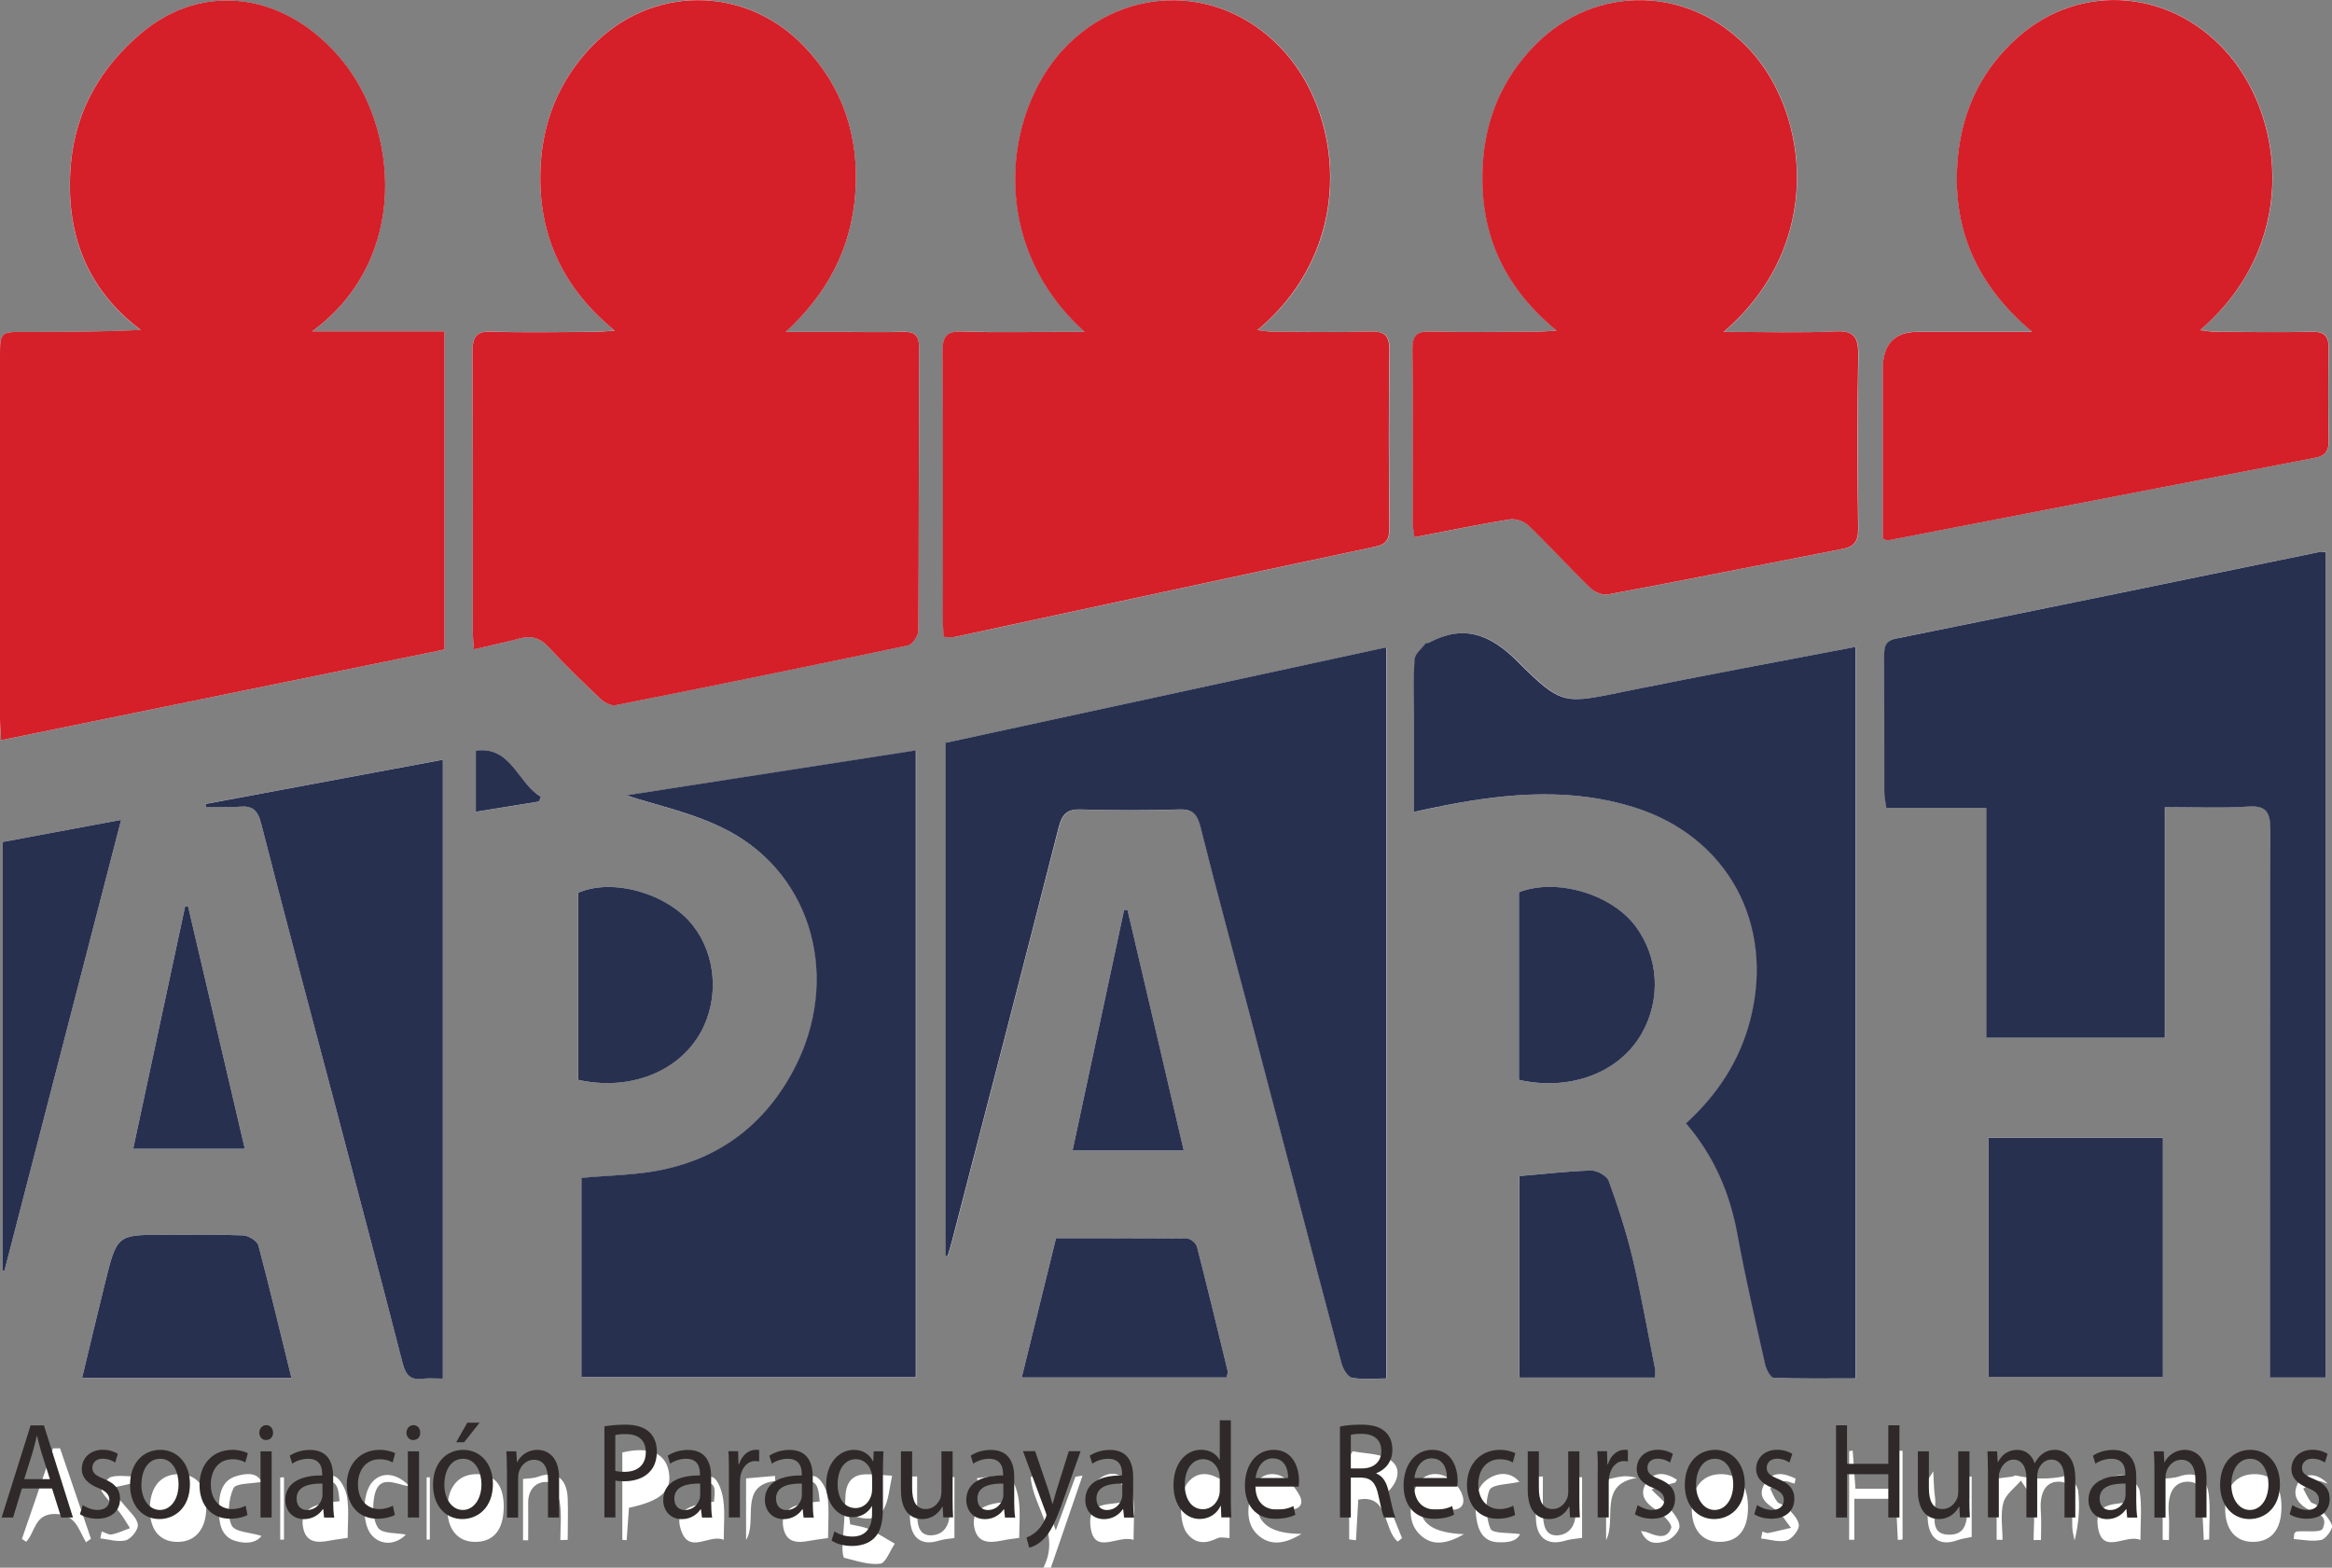 <svg xmlns="http://www.w3.org/2000/svg" id="Capa_2" data-name="Capa 2" viewBox="0 0 285.09 191.66"><rect x="0" y="0" width="285.09" height="191.66" fill="#808080" stroke="none"/><defs><style> .cls-1 { fill: #283050; } .cls-1, .cls-2, .cls-3, .cls-4 { stroke-width: 0px; } .cls-2 { fill: #2f2929; } .cls-3 { fill: #d51f29; } .cls-4 { fill: #fff; } </style></defs><g id="Layer_1" data-name="Layer 1"><g><path class="cls-4" d="m54.32,79.41v-38.89h-16.17c12.09-8.9,10.48-24.97,3.57-33.25C34.92-.87,24.87-2.38,17.2,4.11c-4.79,4.05-7.95,9.3-8.54,15.89-.75,8.34,1.85,15.33,8.54,20.34-4.88.25-9.54.24-14.2.25C0,40.58,0,40.59,0,43.71,0,58.41,0,73.1,0,87.79c0,.83.08,1.65.13,2.7,18.23-3.73,36.2-7.41,54.19-11.08m20.83-38.99c-1.21.07-1.89.15-2.58.15-4.17.02-8.36.11-12.53-.03-1.84-.05-2.28.66-2.28,2.55.07,11.36.04,22.72.04,34.08,0,.66.09,1.33.14,2.2,2.02-.46,3.84-.83,5.62-1.33,1.39-.36,2.43-.08,3.49,1.04,2.02,2.2,4.18,4.29,6.34,6.33.49.45,1.28.9,1.85.8,11.93-2.38,23.84-4.8,35.77-7.31.53-.12,1.27-1.21,1.27-1.84.07-11.53.04-23.03.08-34.55,0-1.6-.62-1.98-1.94-1.95-2.45.08-4.88.02-7.34.02h-7.03c5-4.61,8.02-10.1,8.51-16.96.5-6.97-1.55-13.02-6.23-17.93-7.25-7.61-18.84-7.57-26.1.1-3.96,4.18-6.02,9.33-6.17,15.21-.2,7.91,2.84,14.28,9.09,19.41m57.46.17h-2.32c-4.25,0-8.48.07-12.73-.04-1.81-.05-2.33.59-2.31,2.52.08,10.9.03,21.77.04,32.67,0,.69.07,1.38.1,2.14.55,0,.98.06,1.39-.01,17.1-3.68,34.2-7.38,51.33-11.02,1.33-.28,1.77-.79,1.77-2.26-.07-7.24-.09-14.47,0-21.69.04-1.96-.65-2.38-2.25-2.35-3.96.1-7.92.04-11.88.02-.56,0-1.13-.1-2-.2,11.89-9.92,10.59-25.62,3.51-33.79-7.35-8.48-19.55-8.76-27.21-.57-7.37,7.92-9.26,23.9,2.58,34.58m78.1,0c12.43-10.64,10.36-26.64,3.33-34.36-7.26-7.97-18.89-8.35-26.44-.64-3.98,4.08-6.12,9.12-6.35,15.08-.3,8.14,2.75,14.56,9.05,19.76-1.17.07-1.87.14-2.56.14-4.32.02-8.64.08-12.96-.02-1.56-.02-2.12.45-2.1,2.23.09,7.09.03,14.16.04,21.25,0,.5.14,1,.21,1.65,3.97-.75,7.76-1.56,11.6-2.17.77-.11,1.82.24,2.39.79,2.53,2.43,4.9,5.05,7.41,7.5.55.55,1.53,1.03,2.21.89,9.56-1.78,19.09-3.71,28.64-5.56,1.44-.26,2.02-.85,1.99-2.56-.09-6.99-.12-14,.01-20.99.04-2.3-.46-3.16-2.73-3.05-4.37.2-8.74.06-13.73.06m73.64,127.83v-100.9c-.3-.03-.44-.09-.58-.08-17.28,3.55-34.58,7.12-51.9,10.61-1.39.28-1.53.99-1.53,2.19.02,5.52.01,11.04.02,16.58,0,.56.14,1.16.25,1.96h12.22v28.09h21.83v-28.2c3.55,0,6.86.15,10.15-.06,2.21-.15,2.77.6,2.75,2.96-.09,21.25-.05,42.49-.05,63.74v3.1h6.84Zm-54.17-102.57c.44.16.51.24.58.22,17.46-3.38,34.93-6.77,52.38-10.13,1.12-.22,1.55-.81,1.53-2.05-.06-3.73-.07-7.47,0-11.21.04-1.66-.58-2.14-2.03-2.11-3.89.08-7.77.04-11.66,0-.58,0-1.15-.11-2.03-.2,11.94-10.25,10.37-25.45,3.67-33.49-6.79-8.14-18.11-9.21-25.89-2.37-4.28,3.77-6.8,8.68-7.37,14.57-.86,8.67,2.16,15.72,9.08,21.5h-14.04q-4.23,0-4.23,4.55v20.71Zm-114.56,87.69c.07.01.14.04.22.06.19-.64.38-1.28.56-1.93,4.37-16.85,8.73-33.69,13.04-50.56.44-1.67,1.11-2.17,2.66-2.13,4.04.12,8.06.12,12.09,0,1.62-.06,2.19.6,2.6,2.24,1.89,7.54,3.95,15.03,5.92,22.57,3.77,14.28,7.49,28.59,11.29,42.88.18.69.74,1.7,1.26,1.78,1.36.26,2.78.09,4.2.09v-89.38c-18.06,3.91-35.99,7.79-53.85,11.67v62.72Zm90.51-16.2c3.47,4.05,5.37,8.53,6.3,13.62.97,5.3,2.2,10.58,3.38,15.83.15.63.69,1.65,1.06,1.66,3.35.13,6.69.07,10.02.07v-89.43c-9.46,1.81-18.73,3.52-27.97,5.4-7.66,1.54-7.88,1.88-13.36-3.59-3.43-3.44-6.69-4.55-10.85-2.32-.12.06-.35,0-.4.09-.5.63-1.29,1.26-1.35,1.94-.16,2.24-.07,4.5-.07,6.76v11.89c1.56-.33,2.8-.59,4.04-.84,7.64-1.48,15.26-2.08,22.84.28,11.41,3.56,17.23,14.18,14.24,25.93-1.29,5.08-4.04,9.21-7.87,12.71m-135.03,31.06h40.86v-76.62c-12.24,1.89-24.32,3.76-35.38,5.48,3.62,1.22,8.35,2.16,12.5,4.36,10.38,5.51,13.69,18.26,7.99,29.13-3.51,6.69-8.92,10.7-15.79,12.22-3.31.74-6.75.73-10.18,1.06v24.38ZM25.13,98.29c.02.12.03.23.06.35,1.37,0,2.73.11,4.08-.03,1.55-.15,2.25.4,2.67,2.12,2.88,11.26,5.89,22.49,8.86,33.74,2.81,10.72,5.67,21.43,8.42,32.17.39,1.5.99,2.07,2.37,1.91.83-.08,1.67-.02,2.55-.02v-75.66c-9.8,1.84-19.4,3.62-29.01,5.41m217.97,70.05h21.32v-29.25h-21.32v29.25ZM.3,102.94v52.39c.08.01.15.03.24.04,4.72-18.27,9.46-36.53,14.27-55.14-5.07.96-9.79,1.82-14.51,2.71m35.33,65.51c-1.39-5.62-2.64-10.93-4.04-16.19-.15-.57-1.21-1.2-1.87-1.23-3.23-.13-6.47-.07-9.71-.07-5.71,0-5.72,0-7.19,5.97-.94,3.79-1.83,7.59-2.78,11.52h25.59Zm93.47-17.06c-1.4,5.69-2.77,11.24-4.19,17.02h25.04c.06-.32.19-.56.14-.76-1.23-5.09-2.46-10.17-3.76-15.23-.12-.42-.75-.97-1.16-.98-5.32-.06-10.63-.04-16.07-.04m56.63-7.61v24.63h16.6c0-.43.04-.75,0-1.04-.91-4.52-1.7-9.1-2.76-13.59-.76-3.19-1.78-6.32-2.9-9.39-.24-.65-1.44-1.32-2.19-1.3-2.86.08-5.72.43-8.75.68m-.05-11.76c6.32,1.42,12.32-.91,15.04-5.72,2.35-4.17,2.05-9.29-.8-13.08-2.95-3.92-9.66-5.91-14.24-4.14v22.94Zm-114.99,0c6.32,1.39,12.33-1.01,14.99-5.87,2.27-4.11,1.85-9.44-1-13.03-3.08-3.89-9.77-5.82-13.99-3.98v22.88Zm-54.41,8.43h13.65c-2.34-9.99-4.64-19.82-6.94-29.65-.12,0-.24.01-.36.02-2.1,9.8-4.2,19.57-6.35,29.63m128.44.23c-2.33-9.95-4.6-19.69-6.88-29.42h-.42c-2.09,9.74-4.17,19.5-6.3,29.42h13.6Zm-78.83-42.68c.08-.19.17-.37.24-.57-2.78-1.58-3.64-6.27-7.96-5.65v7.47c2.69-.44,5.2-.85,7.72-1.25m99.06,90.2c.26.04.54.06.82.1.09-1.63.19-3.26.28-4.96,3.76-.75,3.05,3.7,4.82,5.12.18-.12.35-.28.53-.42-.7-1.72-1.4-3.44-2.12-5.24-.01,0,.06-.14.17-.23,1.31-1.11,2.01-2.87.71-3.93-1.18-.97-3.1-.89-4.73-1.21-.12-.02-.47.59-.47.9-.04,3.29-.02,6.58-.02,9.86m-61-1.83c-.06-.42-.12-.84-.18-1.26,4.87,1.98,4.67-1.84,5.3-4.69-1-.05-2.13-.2-3.25-.17-1.66.05-2.42,1.03-2.46,2.83-.04,2.03-.26,4.06-.36,6.09-.01.46.06,1.25.23,1.29,1.45.35,2.97.9,4.4.72.66-.09,1.18-1.59,1.77-2.45-1.05-.59-2.06-1.27-3.15-1.77-.7-.32-1.51-.41-2.29-.59m128.07,1.9c.19,0,.39-.03.57-.06v-10.83c-.18,0-.37-.01-.56-.01-.1,1.56-.19,3.12-.27,4.64h-4.93c-.12-1.67-.22-3.17-.34-4.66-.14.02-.28.05-.43.07v10.83h.63v-5.01h5.1c.07,1.75.13,3.41.22,5.04m12.07-.03c.24,0,.49,0,.73.01,0-1.51-.28-3.13.1-4.53.28-1.04,1.4-1.82,2.15-2.71.53.88,1.33,1.72,1.48,2.68.26,1.49.07,3.05.07,4.59.31,0,.6-.01.9-.01,0-1.18.07-2.37-.02-3.52-.14-1.86.35-3.6,2.16-3.61,2.03-.02,1.6,2.11,1.67,3.59.04.7-.02,1.41.03,2.1.03.5.17,1,.27,1.5.52-2.07.66-4.07.44-6.03-.06-.7-1.12-1.95-1.51-1.86-2.08.47-4.09.39-6.13-.06-.12-.03-.25.12-.41.14-.62.09-1.26.16-1.92.24v7.49Zm-233.58.31c.21-.14.41-.28.62-.43-1.25-3.68-2.51-7.37-3.78-11.06-.29.01-.58.01-.86.01-1.27,3.69-2.54,7.38-3.8,11.07.17.12.34.24.52.35,1.12-1.17,1-3.45,3.56-3.4,2.51.03,2.83,1.9,3.75,3.46m139.8-.52v-11.31h-.49c-.07,1.39-.15,2.78-.23,4.25-.33-.12-.51-.2-.7-.29-1.36-.7-2.66-.7-3.71.61-1.04,1.31-1.08,4.86-.06,6.17,1.05,1.35,2.32,1.27,3.7.6.43-.2,1.01-.03,1.5-.03m-74.24-10.45v10.67c.18.02.36.02.53.04.09-1.33.19-2.66.28-3.95,3.99-.87,5.31-2.11,4.86-4.47-.42-2.25-2.43-3.07-5.67-2.3m102.88,9.99q-5.13-.2-5.26-3.03c1.14,0,2.29-.09,3.42.03,1.73.16,2.14-.83,1.48-2.2-.45-.89-1.4-1.75-2.28-2.02-1.5-.45-2.86.24-3.43,1.98-.6,1.92-.77,3.96.78,5.37,1.49,1.37,3.24,1.04,5.29-.12m-25.22-3.04c1.32,0,2.58-.04,3.86.02,1.36.04,1.85-.75,1.21-1.84-.56-1-1.5-2.06-2.48-2.37-1.52-.47-2.85.39-3.34,2.14-.55,1.94-.69,4,.98,5.34,1.47,1.17,3.16.92,5.14-.3q-4.95,0-5.37-2.99m-92.16-.03c.07-2.8-.97-4.2-3.18-4.28-2.25-.06-3.65,1.46-3.7,4.12-.07,2.55,1.23,4.16,3.36,4.16,2.2.02,3.43-1.38,3.51-4m152.12-.03c.05-2.79-1-4.2-3.2-4.25-2.25-.05-3.64,1.51-3.67,4.17-.02,2.57,1.25,4.13,3.41,4.11,2.2,0,3.41-1.41,3.46-4.03m-195.37-.24c-.08,2.65,1.08,4.2,3.23,4.27,2.18.08,3.54-1.37,3.66-3.88.12-2.72-.97-4.26-3.1-4.39-2.29-.13-3.7,1.37-3.79,4m23.19-.7c-.7.09-1.41.12-2.08.28-1.43.35-2.74,1.02-2.38,2.92.35,1.91,1.78,1.9,3.23,1.62.71-.14,1.4-.21,2.22-.34,0-1.61.18-3.35-.07-5-.15-.96-.85-2.31-1.57-2.54-1.03-.32-2.29.2-3.45.36.03.23.05.45.08.67,3.41-.81,3.81-.62,4.02,2.03m237.4.7c0-2.73-1.15-4.06-3.42-4.01-2.14.05-3.43,1.6-3.46,4.13-.04,2.58,1.24,4.15,3.38,4.15,2.25.01,3.51-1.51,3.5-4.27m-159.47-3.53l.16.86c3.32-.97,3.84-.72,3.92,2.01-.7.09-1.41.11-2.09.27-1.46.34-2.72,1.08-2.31,2.97.43,1.89,1.87,1.82,3.31,1.54.67-.15,1.37-.22,2.17-.34,0-1.49.15-3.07-.05-4.57-.14-1.04-.6-2.62-1.25-2.84-1.15-.4-2.56.02-3.86.11m-18.21,7.32c0-1.65.16-3.44-.07-5.18-.13-.89-.86-2.17-1.54-2.36-1.08-.29-2.32.17-3.5.32.04.23.07.45.11.68,3.4-.8,3.75-.64,3.98,2.07-.7.09-1.41.11-2.09.27-1.44.33-2.72,1.02-2.36,2.92.37,1.92,1.79,1.9,3.24,1.61.7-.13,1.41-.21,2.26-.33m159.43-4.48c-1.89.46-4.59-.07-4.25,2.89.44,3.91,3.42,1.01,5.23,1.83,0-2.11.2-4.08-.09-5.96-.12-.76-1.17-1.75-1.93-1.93-.9-.2-1.92.36-2.91.6.05.22.1.44.14.66,3.11-1.08,3.72-.77,3.81,1.92m-177.27-2.86c.02.23.05.46.06.68,4.02-.32,4.04-.3,3.81,2.2-3.38.43-4.6,1.23-4.16,3.04.91,3.73,3.5.82,5.35,1.63,0-1.82.16-3.39-.06-4.9-.13-1.02-.65-2.52-1.32-2.76-1.09-.41-2.43.04-3.68.12m55.16,7.54c0-1.93.16-3.65-.07-5.33-.12-.89-.76-2.01-1.47-2.44-1.15-.73-2.55-.08-3.34,1.06,3.36-.86,3.89-.56,3.74,2.05-1.66.48-4.38-.16-4.15,2.77.31,4,3.34,1.2,5.29,1.9m-11.99-7.91c-.19.08-.4.16-.59.23.31,3.74,3.72,6.84,1.56,11.06.29.03.59.05.89.08,1.27-3.68,2.54-7.38,3.89-11.32-.61.12-.84.1-.88.17-.76,2.07-1.51,4.13-2.39,6.52-.48-1.33-.86-2.41-1.25-3.45-.4-1.11-.82-2.2-1.23-3.3m137.81,7.91c.25,0,.51.03.75.03,0-1.12.08-2.23-.03-3.34-.13-1.95.38-3.75,2.27-3.8,2.19-.04,1.71,2.21,1.84,3.75.1,1.11.12,2.26.18,3.38.21-.04.44-.04.66-.06,0-1.81.16-3.64-.04-5.43-.24-2.21-1.61-2.95-3.6-2.29-.66.23-1.4.22-2.04.3v7.46Zm-71-7.65c-.28,0-.55-.02-.8-.03,0,1.41-.05,2.82.01,4.23.07,1.7-.78,2.81-2.18,2.9-1.64.11-1.78-1.45-1.81-2.83-.02-1.45,0-2.92,0-4.37-.29.01-.58.02-.87.04,0,1.8-.09,3.59.03,5.37.14,2.18,1.51,3.05,3.5,2.46.64-.2,1.34-.24,2.13-.36v-7.41Zm-76.72,7.43v-7.46c-.2,0-.42,0-.63,0,0,1.36-.06,2.74.02,4.09.12,1.8-.7,3-2.24,3.04-1.62.04-1.71-1.53-1.71-2.9-.01-1.44,0-2.87,0-4.3-.29.01-.59.02-.89.02,0,1.73-.05,3.47.02,5.2.11,2.35,1.44,3.29,3.52,2.63.64-.2,1.32-.23,1.9-.32m124.37-.13v-7.39c-.18,0-.39.02-.59.03,0,.74.02,1.49,0,2.24-.03,2.01.55,4.88-2.19,4.84-2.7-.03-1.43-2.92-1.71-4.63-.13-.83-.12-1.67-.21-3.11-.46.77-.65.94-.66,1.11-.04,1.54-.1,3.1-.02,4.64.11,2.48,1.47,3.44,3.62,2.67.54-.2,1.1-.25,1.76-.4m-177.1-7.1v7.5h.63c0-1.5.02-3,0-4.5-.04-1.76,1.01-2.71,2.35-2.62.57.04,1.36,1.54,1.51,2.49.25,1.48.07,3.07.07,4.6.3,0,.61,0,.9-.02,0-1.7.06-3.4,0-5.12-.12-2.46-1.51-3.38-3.66-2.58-.56.2-1.21.18-1.79.26m220.61.57c-1.34-1.41-3-1.34-3.65-.03-.69,1.38-.1,2.31,1.03,3.05.96.6,2.82.66,2.01,2.48-.25.53-2.06.24-3.16.35-.11,0-.22.16-.31.23-.04.25-.04.46-.07.69,1.13.08,2.3.35,3.39.1.55-.12,1.43-1.38,1.29-1.77-.36-.94-1.18-1.68-1.86-2.46-.18-.2-.59-.2-.74-.41-.36-.49-.63-1.08-.92-1.62.52-.32,1.02-.77,1.58-.93.42-.11.94.2,1.41.32m-252.58-.23c-.59-1.19-1.91-1.04-3.09-.69-1.9.56-2.13,2.38-2.13,4.12,0,1.57.24,3.23,1.93,3.78,1.3.41,2.58.32,3.28-.59-1.34-.44-3.28-.45-3.66-1.3-.56-1.2-.37-3.22.22-4.51.3-.67,2.13-.54,3.46-.8m187.4.22c.05-.19.07-.41.12-.62-1.35-.63-2.81-1.05-3.8.65-.95,1.65.28,2.43,1.45,3.23.72.51,1.2,1.42,1.79,2.14-.93.21-1.86.46-2.81.64-.2.03-.45-.12-.68-.18l-.17.84c1.05.12,2.16.49,3.13.25.63-.17,1.53-1.27,1.49-1.89-.08-.78-.89-1.54-1.49-2.22-.28-.32-.87-.29-1.14-.61-.37-.47-.6-1.08-.88-1.63.53-.33,1.03-.74,1.61-.9.42-.09.92.2,1.39.3m-14.39-.48c-1.37-.89-2.79-1.09-3.73.36-.96,1.45-.11,2.52,1.23,3.36.77.48,1.95,1.74,1.8,2.16-.55,1.51-1.83.99-2.94.55-.17-.07-.35-.08-.76-.16.76,1.8,2.09,1.54,3.12,1.21.68-.23,1.59-1.17,1.59-1.78,0-.79-.74-1.62-1.3-2.32-.63-.8-1.43-1.47-2.14-2.19.97-.28,1.95-.56,2.92-.85.05-.01.08-.12.21-.35m-192.57,6.31c-.07.3-.12.59-.18.87,1.04.12,2.16.48,3.12.24.64-.18,1.53-1.28,1.47-1.89-.06-.78-.91-1.52-1.49-2.23-.64-.78-1.33-1.5-2.02-2.24.96-.19,1.92-.39,2.86-.61.11-.04.18-.2.72-.83-1.44,0-2.48-.21-3.39.07-.51.17-1.24,1.45-1.12,1.69.55.96,1.45,1.68,2.15,2.54.5.63.89,1.33,1.33,2.01-.75.27-1.48.63-2.25.77-.37.07-.81-.24-1.22-.37m173.32-6.07c-.92-1.09-2.32-1.24-3.62-.47-1.79,1.04-1.9,3.01-1.63,4.92.21,1.52.85,2.85,2.57,2.94,1.15.05,2.29-.02,2.77-.99-1.36-.21-3.33-.03-3.62-.66-.57-1.37-.66-3.36-.13-4.7.31-.76,2.29-.7,3.66-1.03m-136.11,6.45c-1.18-.24-2.91-.08-3.42-.84-.66-1-.71-2.85-.38-4.15.63-2.38,2.55-1.17,4.26-.89-1.6-1.69-3.38-1.83-4.53-.6-1.28,1.33-1.35,5.11-.15,6.51,1.15,1.36,3,1.23,4.22-.04m146.72-6.7v7.38c1.33-2.57-1.03-6.82,3.75-7.6-.81-.23-1.38-.25-1.97-.16-.59.08-1.17.25-1.78.38m-101.57.16c-.01-.21-.03-.41-.04-.63-1.2.11-2.38.21-3.53.31v7.52c1.46-2.34-.97-6.64,3.56-7.21m-42.22-.46c-.14.02-.26.02-.39.02v7.62c.12,0,.25-.02.39-.03v-7.62Zm-17.83.02c-.16,0-.31,0-.46.02v7.6c.15,0,.3,0,.46,0v-7.62Z"></path><path class="cls-3" d="m54.32,79.41c-17.99,3.67-35.96,7.35-54.19,11.08-.05-1.05-.13-1.87-.13-2.7C0,73.1,0,58.41,0,43.71c0-3.12,0-3.13,3.01-3.13,4.65,0,9.32,0,14.2-.25-6.69-5.01-9.29-11.99-8.54-20.34.59-6.59,3.76-11.84,8.54-15.89,7.67-6.49,17.73-4.98,24.52,3.16,6.91,8.28,8.52,24.35-3.57,33.25h16.17v38.89Z"></path><path class="cls-3" d="m75.15,40.42c-6.25-5.13-9.3-11.5-9.09-19.41.15-5.89,2.21-11.04,6.17-15.21,7.26-7.67,18.85-7.71,26.1-.1,4.69,4.91,6.74,10.97,6.23,17.93-.49,6.86-3.51,12.35-8.51,16.96h7.03c2.46,0,4.9.05,7.34-.02,1.32-.03,1.94.35,1.94,1.95-.05,11.53-.02,23.02-.08,34.55,0,.64-.74,1.73-1.27,1.84-11.92,2.51-23.84,4.94-35.77,7.31-.57.1-1.37-.35-1.85-.8-2.16-2.05-4.32-4.13-6.34-6.33-1.05-1.12-2.1-1.4-3.49-1.04-1.79.49-3.6.86-5.62,1.33-.07-.87-.14-1.54-.14-2.2,0-11.36.03-22.72-.04-34.08,0-1.89.44-2.61,2.28-2.55,4.17.14,8.36.04,12.53.03.69,0,1.37-.08,2.58-.15"></path><path class="cls-3" d="m132.6,40.58c-11.84-10.67-9.95-26.65-2.58-34.58,7.66-8.19,19.86-7.91,27.21.57,7.08,8.16,8.38,23.86-3.51,33.79.88.1,1.44.2,2,.2,3.96.03,7.92.08,11.88-.02,1.6-.03,2.29.39,2.25,2.35-.09,7.22-.07,14.45,0,21.69,0,1.47-.44,1.98-1.77,2.26-17.12,3.63-34.22,7.34-51.33,11.02-.41.08-.83.01-1.39.01-.03-.77-.1-1.45-.1-2.14,0-10.89.04-21.77-.04-32.67-.01-1.93.51-2.58,2.31-2.52,4.25.13,8.48.04,12.73.04h2.32Z"></path><path class="cls-3" d="m210.71,40.58c4.99,0,9.36.14,13.73-.06,2.28-.11,2.77.75,2.73,3.05-.13,6.99-.11,14.01-.01,20.99.03,1.71-.55,2.3-1.99,2.56-9.55,1.85-19.08,3.78-28.64,5.56-.68.13-1.66-.35-2.21-.89-2.51-2.45-4.88-5.06-7.41-7.5-.57-.56-1.63-.91-2.39-.79-3.83.61-7.63,1.42-11.6,2.17-.07-.65-.21-1.15-.21-1.65,0-7.09.06-14.16-.04-21.25-.02-1.78.54-2.26,2.1-2.23,4.32.1,8.64.04,12.96.02.69,0,1.39-.07,2.56-.14-6.3-5.2-9.36-11.62-9.05-19.76.23-5.96,2.37-11,6.35-15.08,7.54-7.71,19.17-7.33,26.44.64,7.04,7.71,9.11,23.72-3.33,34.36"></path><path class="cls-1" d="m284.35,168.41h-6.84v-3.1c0-21.25-.03-42.49.05-63.74.01-2.36-.54-3.11-2.75-2.96-3.29.21-6.59.06-10.15.06v28.2h-21.83v-28.09h-12.22c-.11-.8-.25-1.39-.25-1.96,0-5.54,0-11.06-.02-16.58,0-1.21.13-1.92,1.53-2.19,17.32-3.49,34.62-7.06,51.9-10.61.14-.01.28.05.58.08v100.9Z"></path><path class="cls-3" d="m230.18,65.84v-20.71q0-4.55,4.23-4.55h14.04c-6.92-5.8-9.94-12.84-9.08-21.5.57-5.89,3.09-10.8,7.37-14.57,7.78-6.84,19.1-5.77,25.89,2.37,6.7,8.04,8.26,23.23-3.67,33.49.88.1,1.45.2,2.03.2,3.88.03,7.76.07,11.66,0,1.45-.03,2.07.45,2.03,2.11-.07,3.74-.06,7.48,0,11.21.02,1.24-.42,1.83-1.53,2.05-17.45,3.36-34.92,6.75-52.38,10.13-.07.02-.14-.05-.58-.22"></path><path class="cls-1" d="m115.61,153.53v-62.72c17.86-3.87,35.79-7.75,53.85-11.67v89.38c-1.42,0-2.84.17-4.2-.09-.52-.1-1.08-1.1-1.26-1.78-3.8-14.29-7.52-28.6-11.29-42.88-1.98-7.54-4.04-15.03-5.92-22.57-.41-1.64-.97-2.3-2.6-2.24-4.03.12-8.05.12-12.09,0-1.55-.04-2.22.46-2.66,2.13-4.3,16.88-8.67,33.72-13.04,50.56-.17.65-.37,1.29-.56,1.93-.06-.02-.15-.04-.22-.06"></path><path class="cls-1" d="m206.12,137.33c3.83-3.5,6.57-7.63,7.87-12.71,2.99-11.75-2.83-22.37-14.24-25.93-7.58-2.36-15.2-1.75-22.84-.28-1.23.25-2.47.5-4.04.84v-11.89c0-2.26-.1-4.52.07-6.76.06-.68.85-1.31,1.35-1.94.05-.09.27-.03.4-.09,4.17-2.23,7.42-1.12,10.85,2.32,5.48,5.48,5.7,5.14,13.36,3.59,9.24-1.88,18.51-3.59,27.97-5.4v89.43c-3.33,0-6.67.06-10.02-.07-.38,0-.92-1.03-1.06-1.66-1.18-5.25-2.41-10.53-3.38-15.83-.93-5.09-2.83-9.57-6.3-13.62"></path><path class="cls-1" d="m71.1,168.38v-24.38c3.43-.33,6.88-.32,10.18-1.06,6.87-1.51,12.28-5.53,15.79-12.22,5.7-10.87,2.39-23.62-7.99-29.13-4.16-2.21-8.88-3.14-12.5-4.36,11.06-1.72,23.14-3.59,35.38-5.49v76.63h-40.86Z"></path><path class="cls-1" d="m25.13,98.29c9.6-1.79,19.21-3.58,29.01-5.41v75.66c-.88,0-1.72-.07-2.55.02-1.38.16-1.98-.41-2.37-1.91-2.75-10.74-5.61-21.45-8.42-32.17-2.97-11.24-5.98-22.47-8.86-33.74-.42-1.72-1.11-2.27-2.67-2.12-1.35.13-2.72.03-4.08.03-.02-.12-.04-.24-.06-.35"></path><rect class="cls-1" x="243.1" y="139.09" width="21.32" height="29.25"></rect><path class="cls-1" d="m.3,102.94c4.73-.88,9.44-1.77,14.51-2.71-4.81,18.6-9.54,36.87-14.27,55.14-.09,0-.16-.03-.24-.04v-52.39Z"></path><path class="cls-1" d="m35.63,168.45H10.04c.95-3.94,1.84-7.74,2.78-11.52,1.47-5.97,1.48-5.97,7.19-5.97,3.24,0,6.48-.06,9.71.07.66.03,1.71.66,1.87,1.23,1.4,5.26,2.65,10.57,4.04,16.19"></path><path class="cls-1" d="m129.1,151.39c5.44,0,10.75-.02,16.07.04.41.01,1.04.56,1.16.98,1.3,5.06,2.53,10.14,3.76,15.23.04.2-.08.44-.14.76h-25.04c1.41-5.77,2.79-11.33,4.19-17.02"></path><path class="cls-1" d="m185.74,143.78c3.03-.25,5.9-.6,8.75-.68.75-.02,1.95.64,2.19,1.3,1.12,3.07,2.13,6.2,2.9,9.39,1.06,4.49,1.85,9.07,2.76,13.59.04.29,0,.6,0,1.04h-16.6v-24.63Z"></path><path class="cls-1" d="m185.69,132.02v-22.94c4.58-1.78,11.29.21,14.24,4.14,2.85,3.8,3.15,8.91.8,13.08-2.71,4.81-8.72,7.14-15.04,5.72"></path><path class="cls-1" d="m70.7,132.02v-22.88c4.22-1.84,10.91.09,13.99,3.98,2.85,3.6,3.26,8.92,1,13.03-2.66,4.86-8.67,7.27-14.99,5.87"></path><path class="cls-1" d="m16.28,140.45c2.15-10.05,4.25-19.83,6.35-29.63.12-.02.24-.02.36-.02,2.3,9.83,4.6,19.66,6.94,29.65h-13.65Z"></path><path class="cls-1" d="m144.72,140.67h-13.6c2.13-9.92,4.21-19.68,6.3-29.42h.42c2.29,9.73,4.55,19.47,6.88,29.42"></path><path class="cls-1" d="m65.89,97.99c-2.52.4-5.03.81-7.72,1.25v-7.47c4.32-.62,5.18,4.07,7.96,5.65-.08.2-.17.38-.24.57"></path><path class="cls-2" d="m2.68,181.97l-1.08,3.55H.2l3.54-11.26h1.63l3.55,11.26h-1.44l-1.12-3.55h-3.69Zm3.42-1.14l-1.03-3.24c-.23-.74-.38-1.41-.54-2.05h-.03c-.15.67-.33,1.35-.52,2.03l-1.02,3.26h3.14Z"></path><path class="cls-2" d="m10.12,184.01c.4.28,1.12.59,1.79.59.99,0,1.46-.54,1.46-1.21s-.38-1.08-1.39-1.49c-1.34-.53-1.98-1.33-1.98-2.29,0-1.31.97-2.37,2.58-2.37.76,0,1.42.23,1.83.5l-.33,1.06c-.29-.2-.84-.47-1.54-.47-.8,0-1.25.51-1.25,1.11,0,.67.45.97,1.43,1.37,1.29.53,1.96,1.23,1.96,2.44,0,1.41-1.02,2.42-2.79,2.42-.82,0-1.57-.21-2.12-.55l.35-1.12Z"></path><path class="cls-2" d="m23.22,181.4c0,3-1.92,4.31-3.74,4.31-2.02,0-3.58-1.61-3.58-4.18,0-2.71,1.64-4.28,3.71-4.28s3.61,1.68,3.61,4.15m-5.94.09c0,1.77.94,3.11,2.27,3.11s2.28-1.32,2.28-3.14c0-1.38-.62-3.12-2.24-3.12s-2.3,1.61-2.3,3.15"></path><path class="cls-2" d="m30.26,185.21c-.35.21-1.14.46-2.14.46-2.26,0-3.73-1.65-3.73-4.13s1.57-4.29,4.02-4.29c.81,0,1.52.21,1.89.41l-.31,1.13c-.31-.2-.83-.39-1.58-.39-1.72,0-2.64,1.38-2.64,3.07,0,1.88,1.1,3.02,2.59,3.02.77,0,1.28-.22,1.67-.41l.22,1.12Z"></path><path class="cls-2" d="m33.38,175.15c.02.51-.34.9-.87.9-.48,0-.81-.4-.81-.9s.35-.92.85-.92.83.4.83.92m-1.53,2.28h1.36v8.09h-1.36v-8.09Z"></path><path class="cls-2" d="m39.62,185.52l-.1-1.01h-.06c-.41.63-1.22,1.21-2.29,1.21-1.52,0-2.29-1.16-2.29-2.33,0-1.96,1.61-3.03,4.51-3.01v-.17c0-.68-.18-1.87-1.71-1.87-.7,0-1.43.23-1.95.6l-.31-.97c.62-.43,1.52-.71,2.47-.71,2.29,0,2.84,1.68,2.84,3.3v3.04c0,.69.04,1.38.13,1.93h-1.24Zm-.2-4.14c-1.48-.04-3.16.26-3.16,1.82,0,.96.58,1.41,1.28,1.41.96,0,1.58-.67,1.8-1.35.05-.15.08-.31.08-.47v-1.41Z"></path><path class="cls-2" d="m48.27,185.21c-.35.21-1.14.46-2.15.46-2.26,0-3.73-1.65-3.73-4.13s1.58-4.29,4.02-4.29c.81,0,1.53.21,1.9.41l-.31,1.13c-.33-.2-.84-.39-1.59-.39-1.71,0-2.65,1.38-2.65,3.07,0,1.88,1.12,3.02,2.6,3.02.77,0,1.29-.22,1.67-.41l.24,1.12Z"></path><path class="cls-2" d="m51.37,175.15c.02.51-.32.9-.86.9-.49,0-.82-.4-.82-.9s.36-.92.86-.92.82.4.82.92m-1.51,2.28h1.37v8.09h-1.37v-8.09Z"></path><path class="cls-2" d="m60.26,181.4c0,3-1.93,4.31-3.74,4.31-2.03,0-3.58-1.61-3.58-4.18,0-2.71,1.64-4.28,3.7-4.28s3.62,1.68,3.62,4.15m-5.94.09c0,1.77.94,3.11,2.26,3.11s2.28-1.32,2.28-3.14c0-1.38-.64-3.12-2.24-3.12s-2.3,1.61-2.3,3.15m4.31-7.56l-1.89,2.39h-.97l1.36-2.39h1.51Z"></path><path class="cls-2" d="m61.97,179.62c0-.84-.02-1.53-.07-2.19h1.21l.09,1.33h.03c.37-.76,1.23-1.51,2.47-1.51,1.05,0,2.65.65,2.65,3.44v4.83h-1.36v-4.67c0-1.29-.45-2.39-1.73-2.39-.89,0-1.59.69-1.83,1.51-.05.18-.09.43-.09.69v4.87h-1.36v-5.9Z"></path><path class="cls-2" d="m73.88,174.38c.65-.11,1.5-.21,2.58-.21,1.33,0,2.31.33,2.93.92.57.53.91,1.35.91,2.35s-.28,1.84-.8,2.41c-.71.83-1.87,1.24-3.19,1.24-.4,0-.78-.02-1.08-.09v4.51h-1.34v-11.14Zm1.34,5.44c.29.09.66.12,1.12.12,1.62,0,2.61-.86,2.61-2.4s-.98-2.22-2.47-2.22c-.58,0-1.03.06-1.26.12v4.38Z"></path><path class="cls-2" d="m85.82,185.52l-.13-1.01h-.04c-.42.63-1.21,1.21-2.29,1.21-1.52,0-2.28-1.16-2.28-2.33,0-1.96,1.61-3.03,4.49-3.01v-.17c0-.68-.16-1.87-1.7-1.87-.69,0-1.41.23-1.94.6l-.3-.97c.62-.43,1.52-.71,2.46-.71,2.29,0,2.85,1.68,2.85,3.3v3.04c0,.69.03,1.38.12,1.93h-1.22Zm-.22-4.14c-1.48-.04-3.16.26-3.16,1.82,0,.96.58,1.41,1.28,1.41.98,0,1.6-.67,1.81-1.35.04-.15.07-.31.07-.47v-1.41Z"></path><path class="cls-2" d="m89.11,179.95c0-.96,0-1.77-.06-2.53h1.19l.04,1.59h.07c.34-1.09,1.16-1.77,2.07-1.77.15,0,.26.01.39.04v1.39c-.13-.03-.27-.05-.47-.05-.96,0-1.64.78-1.83,1.89-.02.2-.05.44-.05.69v4.31h-1.35v-5.56Z"></path><path class="cls-2" d="m98.24,185.52l-.11-1.01h-.04c-.42.63-1.22,1.21-2.29,1.21-1.52,0-2.29-1.16-2.29-2.33,0-1.96,1.62-3.03,4.51-3.01v-.17c0-.68-.18-1.87-1.72-1.87-.68,0-1.41.23-1.94.6l-.31-.97c.62-.43,1.52-.71,2.46-.71,2.3,0,2.85,1.68,2.85,3.3v3.04c0,.69.03,1.38.12,1.93h-1.24Zm-.21-4.14c-1.46-.04-3.16.26-3.16,1.82,0,.96.58,1.41,1.29,1.41.96,0,1.59-.67,1.8-1.35.05-.15.07-.31.07-.47v-1.41Z"></path><path class="cls-2" d="m108.01,177.42c-.03.59-.07,1.23-.07,2.22v4.69c0,1.87-.34,3-1.06,3.7-.73.74-1.79.97-2.73.97s-1.88-.23-2.49-.67l.35-1.11c.49.33,1.26.63,2.19.63,1.4,0,2.41-.78,2.41-2.82v-.9h-.02c-.43.74-1.23,1.35-2.39,1.35-1.86,0-3.2-1.72-3.2-3.95,0-2.75,1.66-4.28,3.38-4.28,1.3,0,2.02.73,2.34,1.4h.04l.05-1.22h1.2Zm-1.4,3.19c0-.24-.02-.47-.09-.66-.25-.86-.91-1.56-1.89-1.56-1.31,0-2.23,1.19-2.23,3.07,0,1.58.74,2.91,2.21,2.91.84,0,1.6-.58,1.89-1.52.08-.24.12-.53.12-.78v-1.46Z"></path><path class="cls-2" d="m116.46,183.3c0,.84.02,1.57.06,2.21h-1.2l-.08-1.33h-.03c-.36.67-1.15,1.53-2.48,1.53-1.17,0-2.59-.71-2.59-3.55v-4.73h1.37v4.48c0,1.53.44,2.58,1.67,2.58.91,0,1.54-.69,1.8-1.35.06-.21.11-.49.11-.75v-4.96h1.37v5.88Z"></path><path class="cls-2" d="m122.86,185.52l-.11-1.01h-.04c-.42.63-1.23,1.21-2.29,1.21-1.53,0-2.29-1.16-2.29-2.33,0-1.96,1.61-3.03,4.5-3.01v-.17c0-.68-.18-1.87-1.71-1.87-.68,0-1.4.23-1.94.6l-.31-.97c.61-.43,1.51-.71,2.46-.71,2.28,0,2.86,1.68,2.86,3.3v3.04c0,.69.03,1.38.12,1.93h-1.24Zm-.2-4.14c-1.49-.04-3.17.26-3.17,1.82,0,.96.59,1.41,1.28,1.41.98,0,1.59-.67,1.81-1.35.05-.15.08-.31.08-.47v-1.41Z"></path><path class="cls-2" d="m126.55,177.42l1.63,4.79c.17.53.35,1.17.48,1.65h.03c.14-.49.3-1.1.48-1.69l1.49-4.75h1.44l-2.04,5.77c-.96,2.77-1.64,4.2-2.57,5.06-.66.63-1.32.89-1.67.96l-.33-1.24c.33-.12.8-.37,1.19-.72.36-.32.83-.9,1.13-1.65.08-.15.12-.26.12-.36,0-.07-.03-.19-.1-.38l-2.77-7.45h1.5Z"></path><path class="cls-2" d="m137.42,185.52l-.11-1.01h-.05c-.41.63-1.22,1.21-2.29,1.21-1.52,0-2.29-1.16-2.29-2.33,0-1.96,1.6-3.03,4.5-3.01v-.17c0-.68-.17-1.87-1.7-1.87-.69,0-1.42.23-1.94.6l-.32-.97c.62-.43,1.52-.71,2.46-.71,2.29,0,2.85,1.68,2.85,3.3v3.04c0,.69.03,1.38.12,1.93h-1.23Zm-.21-4.14c-1.48-.04-3.17.26-3.17,1.82,0,.96.58,1.41,1.28,1.41.98,0,1.59-.67,1.8-1.35.05-.15.08-.31.08-.47v-1.41Z"></path><path class="cls-2" d="m150.47,173.64v9.77c0,.73.03,1.55.06,2.1h-1.22l-.06-1.42h-.03c-.42.92-1.33,1.61-2.55,1.61-1.82,0-3.21-1.66-3.21-4.13,0-2.69,1.54-4.33,3.37-4.33,1.14,0,1.92.58,2.26,1.23h.03v-4.83h1.36Zm-1.36,7.07c0-.18-.01-.44-.06-.62-.2-.93-.95-1.7-1.96-1.7-1.41,0-2.25,1.34-2.25,3.13,0,1.63.75,2.99,2.23,2.99.9,0,1.73-.65,1.99-1.74.05-.21.06-.42.06-.65v-1.4Z"></path><path class="cls-2" d="m153.48,181.74c.03,1.99,1.21,2.81,2.58,2.81.97,0,1.56-.18,2.06-.42l.24,1.05c-.47.25-1.29.5-2.49.5-2.3,0-3.68-1.63-3.68-4.07s1.33-4.36,3.52-4.36c2.45,0,3.1,2.32,3.1,3.8,0,.29-.04.53-.06.69h-5.26Zm3.99-1.05c.03-.95-.35-2.4-1.88-2.4-1.38,0-1.97,1.38-2.09,2.4h3.97Z"></path><path class="cls-2" d="m163.81,174.4c.67-.15,1.65-.23,2.57-.23,1.44,0,2.37.28,3.02.92.54.51.82,1.26.82,2.14,0,1.48-.87,2.46-1.96,2.87v.05c.8.3,1.28,1.11,1.52,2.27.35,1.57.59,2.66.82,3.1h-1.4c-.17-.32-.39-1.29-.69-2.69-.32-1.56-.87-2.14-2.09-2.19h-1.28v4.88h-1.33v-11.12Zm1.33,5.12h1.38c1.45,0,2.35-.85,2.35-2.12,0-1.45-.97-2.1-2.4-2.11-.66,0-1.12.05-1.33.14v4.09Z"></path><path class="cls-2" d="m172.89,181.74c.04,1.99,1.21,2.81,2.58,2.81.97,0,1.55-.18,2.07-.42l.22,1.05c-.47.25-1.29.5-2.47.5-2.33,0-3.7-1.63-3.7-4.07s1.34-4.36,3.52-4.36c2.45,0,3.09,2.32,3.09,3.8,0,.29-.04.53-.05.69h-5.26Zm4-1.05c.02-.95-.35-2.4-1.88-2.4-1.38,0-1.99,1.38-2.1,2.4h3.98Z"></path><path class="cls-2" d="m185.22,185.21c-.36.21-1.14.46-2.15.46-2.26,0-3.73-1.65-3.73-4.13s1.59-4.29,4.02-4.29c.81,0,1.52.21,1.89.41l-.31,1.13c-.32-.2-.83-.39-1.57-.39-1.72,0-2.65,1.38-2.65,3.07,0,1.88,1.12,3.02,2.61,3.02.79,0,1.29-.22,1.67-.41l.23,1.12Z"></path><path class="cls-2" d="m193.08,183.3c0,.84.02,1.57.06,2.21h-1.2l-.08-1.33h-.04c-.33.67-1.12,1.53-2.46,1.53-1.18,0-2.59-.71-2.59-3.55v-4.73h1.36v4.48c0,1.53.43,2.58,1.68,2.58.92,0,1.54-.69,1.79-1.35.08-.21.12-.49.12-.75v-4.96h1.36v5.88Z"></path><path class="cls-2" d="m195.33,179.95c0-.96,0-1.77-.06-2.53h1.19l.04,1.59h.08c.32-1.09,1.14-1.77,2.05-1.77.14,0,.27.01.38.04v1.39c-.13-.03-.26-.05-.46-.05-.95,0-1.63.78-1.82,1.89-.03.2-.06.44-.06.69v4.31h-1.35v-5.56Z"></path><path class="cls-2" d="m200.21,184.01c.41.28,1.11.59,1.79.59.99,0,1.46-.54,1.46-1.21s-.4-1.08-1.39-1.49c-1.34-.53-1.98-1.33-1.98-2.29,0-1.31.97-2.37,2.58-2.37.76,0,1.43.23,1.84.5l-.34,1.06c-.3-.2-.83-.47-1.53-.47-.81,0-1.24.51-1.24,1.11,0,.67.44.97,1.42,1.37,1.3.53,1.96,1.23,1.96,2.44,0,1.41-1.03,2.42-2.81,2.42-.82,0-1.57-.21-2.1-.55l.34-1.12Z"></path><path class="cls-2" d="m213.3,181.4c0,3-1.93,4.31-3.74,4.31-2.03,0-3.59-1.61-3.59-4.18,0-2.71,1.64-4.28,3.71-4.28s3.62,1.68,3.62,4.15m-5.96.09c0,1.77.94,3.11,2.27,3.11s2.28-1.32,2.28-3.14c0-1.38-.64-3.12-2.24-3.12s-2.31,1.61-2.31,3.15"></path><path class="cls-2" d="m214.82,184.01c.39.28,1.11.59,1.8.59.99,0,1.45-.54,1.45-1.21s-.39-1.08-1.4-1.49c-1.35-.53-1.98-1.33-1.98-2.29,0-1.31.97-2.37,2.57-2.37.77,0,1.43.23,1.85.5l-.35,1.06c-.28-.2-.83-.47-1.53-.47-.8,0-1.25.51-1.25,1.11,0,.67.45.97,1.42,1.37,1.29.53,1.96,1.23,1.96,2.44,0,1.41-1.02,2.42-2.8,2.42-.81,0-1.57-.21-2.1-.55l.34-1.12Z"></path><polygon class="cls-2" points="225.8 174.25 225.8 178.96 230.85 178.96 230.85 174.25 232.21 174.25 232.21 185.52 230.85 185.52 230.85 180.23 225.8 180.23 225.8 185.52 224.46 185.52 224.46 174.25 225.8 174.25"></polygon><path class="cls-2" d="m240.76,183.3c0,.84.02,1.57.06,2.21h-1.21l-.08-1.33h-.03c-.36.67-1.13,1.53-2.47,1.53-1.17,0-2.57-.71-2.57-3.55v-4.73h1.35v4.48c0,1.53.44,2.58,1.66,2.58.92,0,1.55-.69,1.81-1.35.08-.21.12-.49.12-.75v-4.96h1.37v5.88Z"></path><path class="cls-2" d="m243.02,179.62c0-.84-.02-1.53-.05-2.19h1.18l.07,1.3h.05c.41-.77,1.11-1.48,2.34-1.48,1.03,0,1.81.65,2.12,1.62h.03c.25-.46.53-.81.84-1.06.45-.36.95-.56,1.65-.56,1,0,2.46.7,2.46,3.5v4.77h-1.32v-4.58c0-1.56-.53-2.5-1.63-2.5-.77,0-1.38.61-1.6,1.34-.05.2-.11.47-.11.73v5h-1.32v-4.85c0-1.28-.54-2.22-1.58-2.22-.83,0-1.47.74-1.68,1.48-.09.22-.11.46-.11.71v4.88h-1.33v-5.9Z"></path><path class="cls-2" d="m260.05,185.52l-.1-1.01h-.05c-.42.63-1.22,1.21-2.29,1.21-1.53,0-2.29-1.16-2.29-2.33,0-1.96,1.61-3.03,4.5-3.01v-.17c0-.68-.16-1.87-1.69-1.87-.71,0-1.43.23-1.96.6l-.31-.97c.62-.43,1.52-.71,2.47-.71,2.28,0,2.83,1.68,2.83,3.3v3.04c0,.69.04,1.38.13,1.93h-1.25Zm-.2-4.14c-1.47-.04-3.17.26-3.17,1.82,0,.96.59,1.41,1.29,1.41.97,0,1.58-.67,1.81-1.35.04-.15.07-.31.07-.47v-1.41Z"></path><path class="cls-2" d="m263.38,179.62c0-.84-.02-1.53-.07-2.19h1.21l.07,1.33h.04c.38-.76,1.25-1.51,2.47-1.51,1.04,0,2.65.65,2.65,3.44v4.83h-1.36v-4.67c0-1.29-.45-2.39-1.73-2.39-.9,0-1.6.69-1.83,1.51-.06.18-.09.43-.09.69v4.87h-1.36v-5.9Z"></path><path class="cls-2" d="m278.73,181.4c0,3-1.91,4.31-3.73,4.31-2.02,0-3.59-1.61-3.59-4.18,0-2.71,1.64-4.28,3.71-4.28s3.6,1.68,3.6,4.15m-5.94.09c0,1.77.94,3.11,2.27,3.11s2.27-1.32,2.27-3.14c0-1.38-.63-3.12-2.23-3.12s-2.31,1.61-2.31,3.15"></path><path class="cls-2" d="m280.26,184.01c.4.28,1.11.59,1.79.59.99,0,1.45-.54,1.45-1.21s-.37-1.08-1.39-1.49c-1.34-.53-1.98-1.33-1.98-2.29,0-1.31.97-2.37,2.58-2.37.76,0,1.43.23,1.84.5l-.33,1.06c-.3-.2-.83-.47-1.53-.47-.8,0-1.27.51-1.27,1.11,0,.67.47.97,1.43,1.37,1.29.53,1.96,1.23,1.96,2.44,0,1.41-1.02,2.42-2.8,2.42-.81,0-1.57-.21-2.1-.55l.34-1.12Z"></path></g></g></svg>